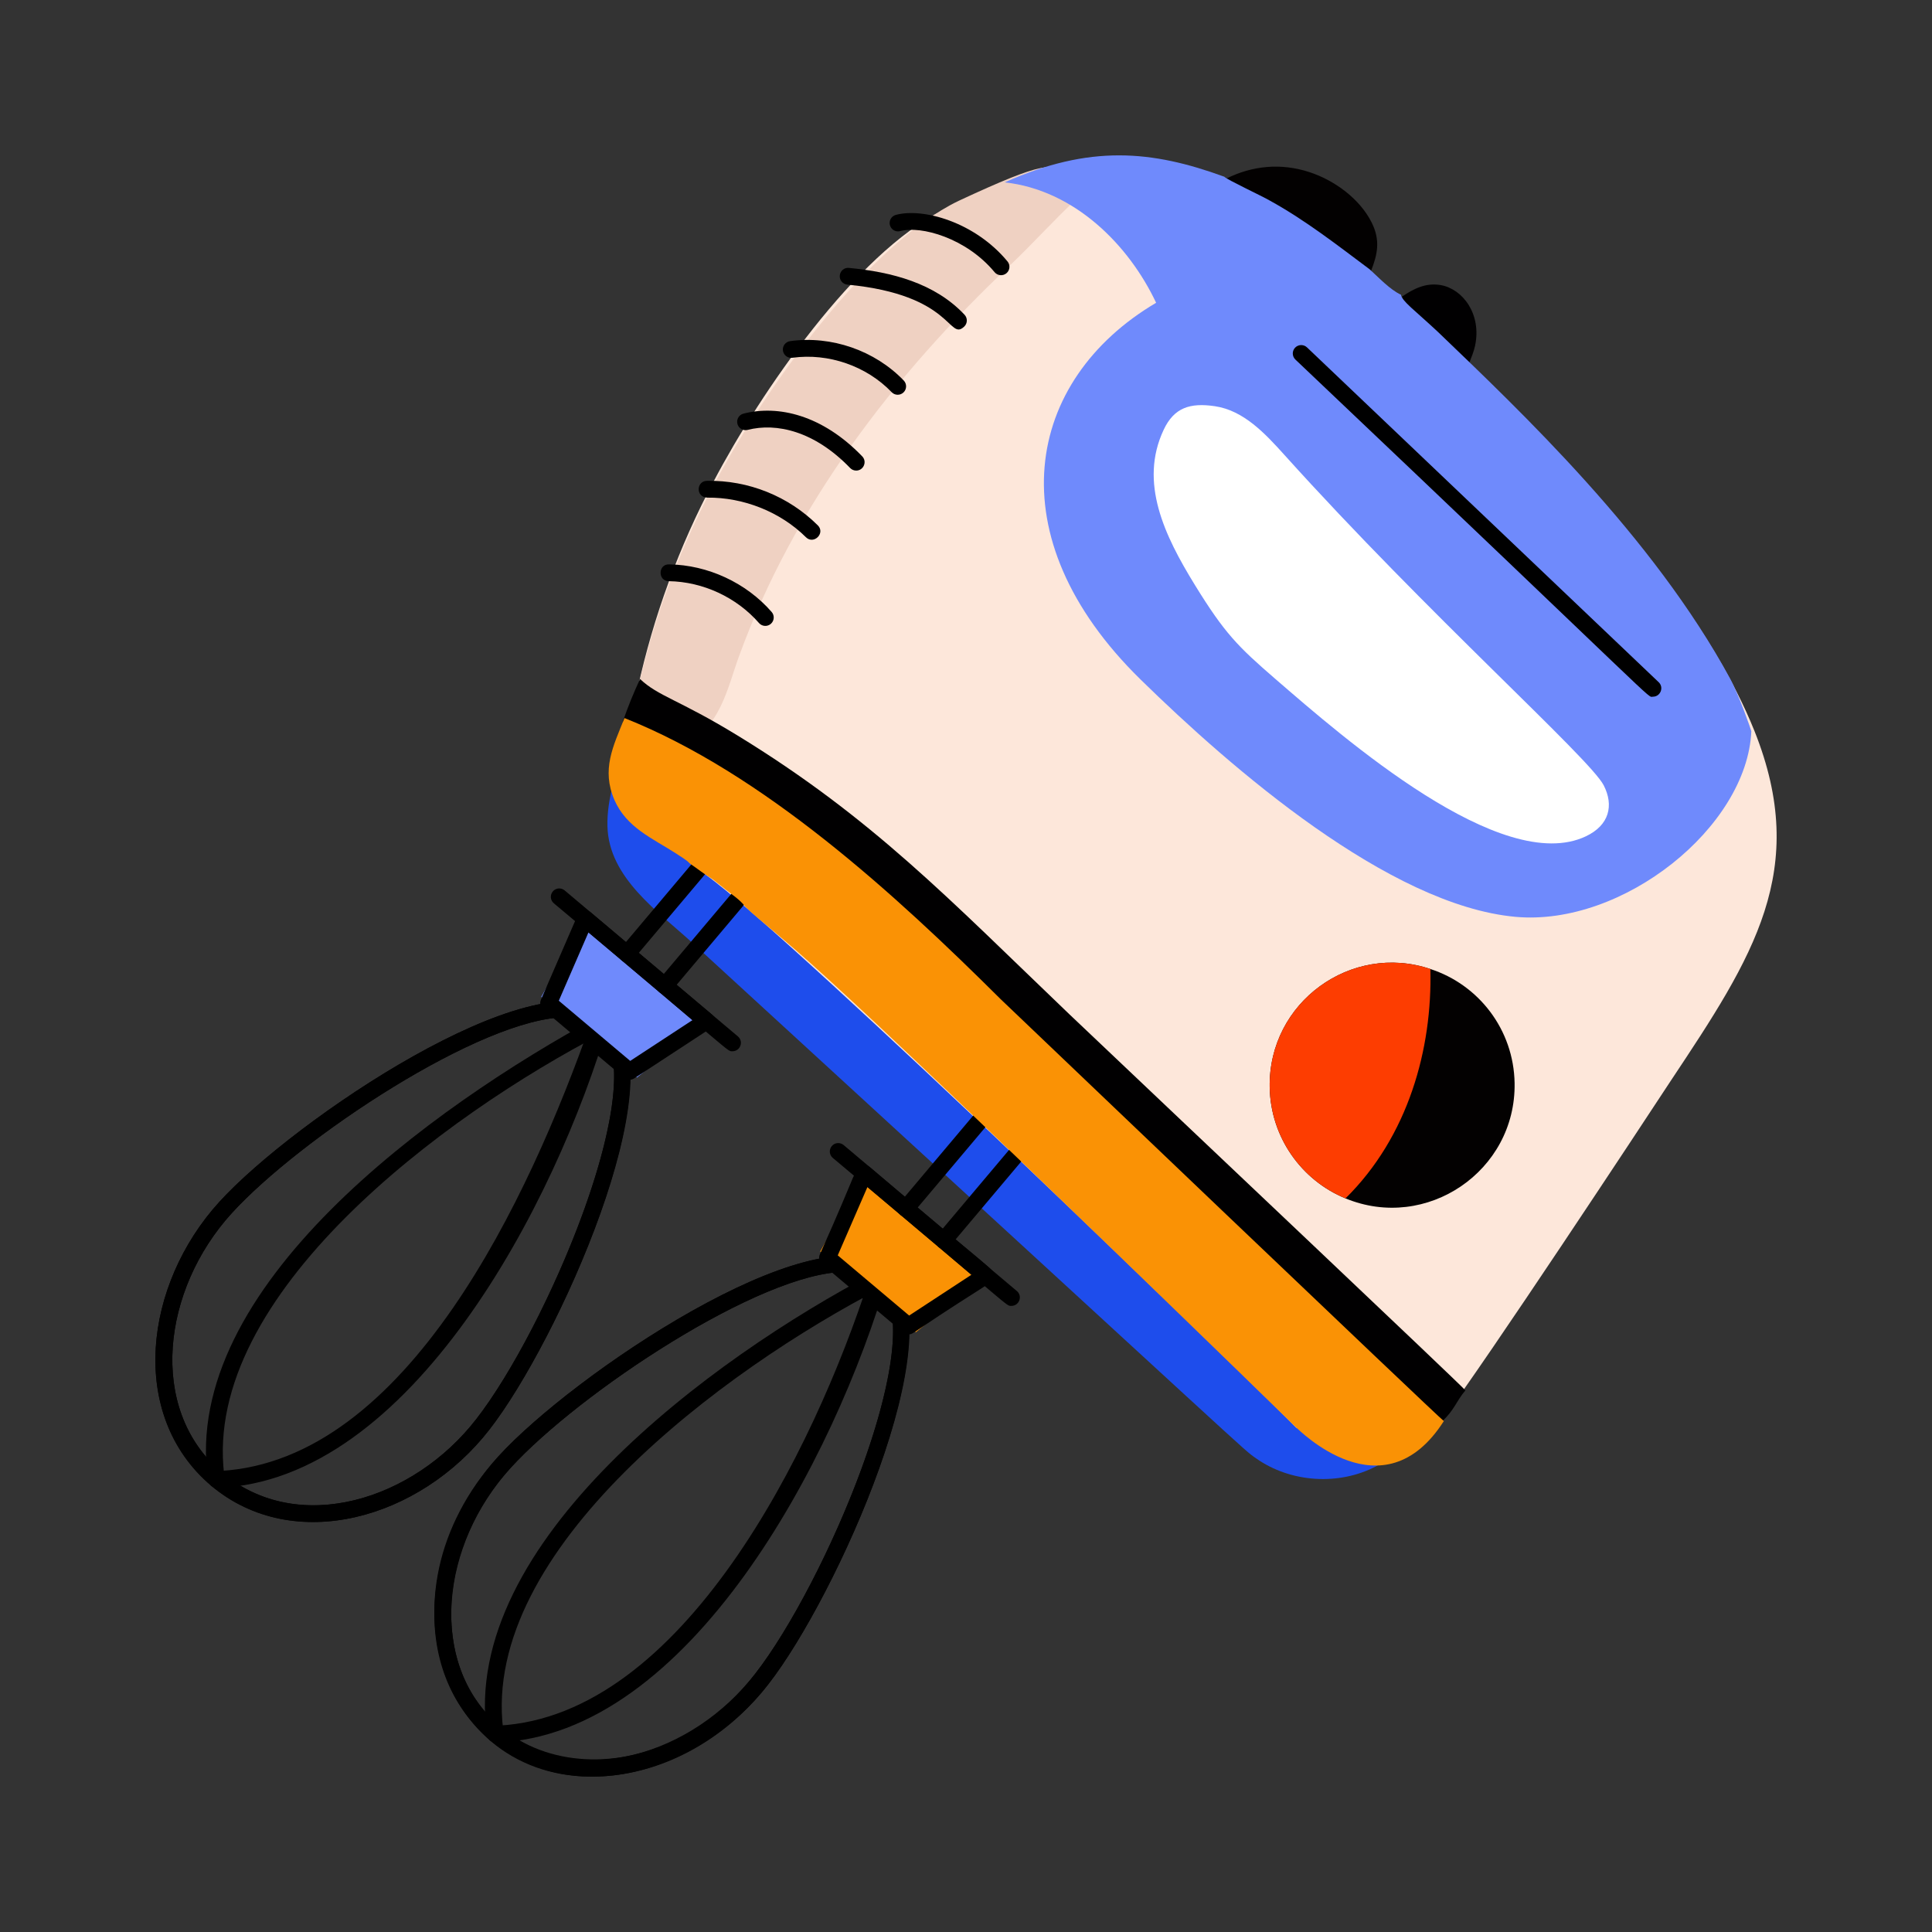 <?xml version="1.0" encoding="utf-8"?>
<svg xmlns="http://www.w3.org/2000/svg" id="Layer_1" style="enable-background:new 0 0 115 115" version="1.1" viewBox="0 0 115 115" x="0" y="0">
  <rect x="0" y="0" width="115" height="115" fill="#333333" stroke="none"/>
  <g id="Electric_Whisk_1_">
    <g id="Electric_Whisk">
      <g>
        <path d="M36.995,45.424c-0.324,0.075-0.395,0.836-0.49,1.201&#xD;&#xA;				c-0.218,0.838-0.371,1.7-0.347,2.569c0.084,3.067,3.01,5.053,5.081,6.951&#xD;&#xA;				C75.528,87.58,73.898,86.191,74.751,86.796c2.063,1.465,4.961,1.652,7.195,0.465&#xD;&#xA;				c0.585-0.311,1.778-1.118,1.74-1.909c-0.034-0.719-1.67-1.669-2.219-2.137&#xD;&#xA;				C34.791,43.441,37.19,45.379,36.995,45.424z" style="fill:#1e4dec"/>
        <g>
          <g>
            <path d="M83.455,17.654c0.701-0.476,1.43-0.839,2.309-0.683&#xD;&#xA;						c1.293,0.229,2.438,1.712,2.039,3.604c-0.074,0.348-0.213,0.683-0.343,1.014&#xD;&#xA;						c-0.643-0.538-1.212-1.152-1.821-1.726&#xD;&#xA;						C84.523,18.813,83.492,18.009,83.455,17.654z" style="fill:#010001"/>
            <path d="M72.976,10.639c1.569-0.786,3.273-0.944,4.954-0.398&#xD;&#xA;						c1.49,0.484,2.993,1.575,3.709,2.988c0.542,1.069,0.359,1.918-0.038,2.918&#xD;&#xA;						c-1.914-1.439-3.834-2.924-5.928-4.097&#xD;&#xA;						C75.259,11.818,73.066,10.788,72.976,10.639z" style="fill:#030101"/>
            <path d="M99.466,64.309c-1.81,2.757-10.901,16.553-13.7,20.3&#xD;&#xA;						c-0.682-0.428-0.778-0.698-3.82-3.49c-1.43,1.6-2.74,3.07-4.78,3.87&#xD;&#xA;						C75.999,83.717,47.167,55.751,41.996,52.059&#xD;&#xA;						c-1.097-1.716-2.19-2.916-3.93-7.88c-0.14-0.39-0.26-0.79-0.31-1.2&#xD;&#xA;						c0-0.05-0.02-0.1-0.02-0.15c-0.04-0.61,0.08-1.24,0.22-1.84&#xD;&#xA;						c0.94-4.31,2.47-8.47,4.53-12.35&#xD;&#xA;						c2.801-5.331,8.458-13.534,13.59-16.1&#xD;&#xA;						c4.677-2.242,9.318-3.999,14.47-2.65c0.79,0.21,1.54,0.49,2.29,0.74&#xD;&#xA;						c0.1,0.17,2.3,1.2,2.72,1.42c2.09,1.18,4.03,2.66,5.95,4.1&#xD;&#xA;						c0.54,0.49,1.19,1.19,1.86,1.5c0.103,0.82,16.222,13.761,21.07,25.87&#xD;&#xA;						C107.735,51.788,104.369,56.938,99.466,64.309z" style="fill:#fde7da"/>
            <path d="M60.085,15.823c-6.921,6.539-12.834,14.284-16.094,23.233&#xD;&#xA;						c-0.664,1.798-1.158,4.473-3.317,5.127c-0.79,0.245-1.695,0.255-2.59,0.092&#xD;&#xA;						c-0.453-1.225-0.449-1.874-0.116-3.258c0.99-4.402,2.601-8.65,4.77-12.613&#xD;&#xA;						c2.993-5.524,8.943-13.84,14.31-16.443c5.217-2.426,5.496-2.215,6.731-1.669&#xD;&#xA;						c0.47,0.208,1.179,0.333,0.818,0.982c-0.106,0.191-0.271,0.342-0.432,0.491&#xD;&#xA;						C62.753,13.069,61.478,14.507,60.085,15.823z" style="fill:#efd1c2"/>
            <path d="M38.098,40.416c1.082,1.031,2.291,1.217,5.791,3.356&#xD;&#xA;						c8.035,4.918,12.571,9.716,19.759,16.596&#xD;&#xA;						c7.463,7.087,23.13,21.89,23.579,22.393&#xD;&#xA;						c-0.568,0.676-0.635,1.142-1.385,1.845&#xD;&#xA;						c-0.839-0.543-29.818-28.337-29.919-28.433&#xD;&#xA;						c-5.256-4.944-12.5-10.786-18.858-13.201&#xD;&#xA;						C37.364,42.103,37.708,41.251,38.098,40.416z" style="fill:#010001"/>
            <path d="M102.981,40.389c-4.6-8.473-12.457-15.894-17.392-20.635&#xD;&#xA;						c-1.357-1.27-2.154-1.839-2.197-2.209c-0.658-0.305-1.323-1.026-1.867-1.516&#xD;&#xA;						c-1.916-1.432-3.833-2.93-5.946-4.092c-0.406-0.243-2.6-1.27-2.703-1.418&#xD;&#xA;						C68.561,8.944,64.863,8.593,59.806,10.855c4.157,0.458,7.391,3.733,9.011,7.168&#xD;&#xA;						c-7.8,4.605-9.595,13.936-0.923,22.427&#xD;&#xA;						c5.403,5.29,14.789,13.441,22.313,14.124&#xD;&#xA;						c6.401,0.582,13.785-5.346,14.04-11.048&#xD;&#xA;						C104.247,43.502,103.533,41.405,102.981,40.389z" style="fill:#6f8afc"/>
            <g>
              <g>
                <g>
                  <g>
                    <path d="M29.661,86.695c4.451-4.885,18.667-14.46,23.011-11.333&#xD;&#xA;										c0.087,0.026,0.332,0.264,0.392,0.347&#xD;&#xA;										c3.763,3.692-3.264,19.321-7.324,24.536l0,0&#xD;&#xA;										c-2.384,3.078-5.767,5.06-9.28,5.438&#xD;&#xA;										C26.548,106.755,22.101,94.99,29.661,86.695z M50.327,75.707&#xD;&#xA;										c-5.043,0-15.893,7.234-19.927,11.662c-2.448,2.686-3.731,6.094-3.521,9.352&#xD;&#xA;										c0.582,9.055,11.819,10.982,18.071,2.911&#xD;&#xA;										c0-0,0.001-0,0.001-0.001&#xD;&#xA;										c4.203-5.397,10.507-20.175,7.359-23.271l0.225-0.484l-0.323,0.382&#xD;&#xA;										C52.095,76.2,51.62,75.707,50.327,75.707z"/>
                  </g>
                  <g>
                    <g>
                      <path d="M29.529,103.72c-0.158,0-0.341-0.07-0.447-0.222&#xD;&#xA;											c-4.766-4.135-3.988-11.793,0.579-16.804&#xD;&#xA;											c4.451-4.885,18.667-14.46,23.011-11.333&#xD;&#xA;											c0.171,0.123,0.247,0.341,0.188,0.544&#xD;&#xA;											c-3.159,10.964-11.866,27.428-23.317,27.814&#xD;&#xA;											C29.539,103.72,29.534,103.72,29.529,103.72z M50.327,75.707&#xD;&#xA;											c-5.043,0-15.893,7.234-19.927,11.662c-4.121,4.521-5.014,11.562-0.699,15.344&#xD;&#xA;											c10.898-0.601,18.705-16.228,22.054-26.638&#xD;&#xA;											c0.011-0.027,0.021-0.055,0.031-0.081&#xD;&#xA;											C51.385,75.798,50.892,75.707,50.327,75.707z"/>
                    </g>
                    <g>
                      <path d="M29.274,103.66c-0.172-0.081-0.272-0.258-0.293-0.413&#xD;&#xA;											C27.377,91.827,42.396,80.828,51.999,75.785&#xD;&#xA;											c0.389-0.191,0.689-0.458,1.012-0.139&#xD;&#xA;											c3.817,3.754-3.21,19.383-7.27,24.598l0,0&#xD;&#xA;											C41.593,105.598,34.144,107.659,29.274,103.66z M29.946,102.918&#xD;&#xA;											c4.514,3.659,11.295,1.501,15.003-3.287&#xD;&#xA;											c0-0,0.001-0,0.001-0.001&#xD;&#xA;											c4.091-5.253,10.172-19.394,7.591-22.999&#xD;&#xA;											C42.996,81.558,28.657,92.247,29.946,102.918z"/>
                    </g>
                  </g>
                </g>
                <polygon points="54.517 79.298 48.819 74.496 51.439 69.843 58.659 75.928" style="fill:#fa9205"/>
                <g>
                  <path d="M53.755,79.31l-4.819-4.061c-0.169-0.143-0.224-0.379-0.136-0.582&#xD;&#xA;									c2.306-5.13,2.084-5.208,2.524-5.311c0.154-0.035,0.315,0.003,0.437,0.104&#xD;&#xA;									c7.32,6.266,7.426,6.024,7.396,6.498&#xD;&#xA;									c-0.026,0.45-0.157,0.257-4.806,3.388&#xD;&#xA;									C54.17,79.465,53.927,79.455,53.755,79.31z M49.866,74.724l4.25,3.582&#xD;&#xA;									l3.708-2.428l-6.192-5.22L49.866,74.724z"/>
                </g>
                <g>
                  <path d="M60.204,77.731c-0.348,0,0.231,0.288-10.633-8.808&#xD;&#xA;									c-0.211-0.178-0.238-0.493-0.06-0.705&#xD;&#xA;									c0.178-0.211,0.493-0.239,0.705-0.06l10.312,8.69&#xD;&#xA;									C60.882,77.147,60.67,77.731,60.204,77.731z"/>
                </g>
              </g>
              <g>
                <g>
                  <path d="M53.599,72.318c-0.211-0.178-0.238-0.493-0.06-0.705l4.685-5.559&#xD;&#xA;									c0.178-0.21,0.493-0.239,0.705-0.06c0.211,0.178,0.238,0.493,0.06,0.705&#xD;&#xA;									l-4.685,5.559C54.125,72.47,53.81,72.496,53.599,72.318z"/>
                </g>
                <g>
                  <path d="M55.853,74.218c-0.211-0.178-0.238-0.493-0.06-0.705l4.685-5.559&#xD;&#xA;									c0.177-0.211,0.493-0.239,0.705-0.06c0.211,0.178,0.238,0.493,0.06,0.705&#xD;&#xA;									l-4.685,5.559C56.381,74.367,56.065,74.396,55.853,74.218z"/>
                </g>
              </g>
            </g>
            <g>
              <g>
                <g>
                  <g>
                    <path d="M12.602,88.447c-5.008-4.246-4.028-11.989,0.456-16.909&#xD;&#xA;										c4.452-4.884,18.667-14.459,23.011-11.333&#xD;&#xA;										c0.086,0.027,0.316,0.243,0.393,0.35&#xD;&#xA;										c3.762,3.689-3.265,19.318-7.325,24.533l0,0&#xD;&#xA;										C24.973,90.463,17.462,92.519,12.602,88.447z M33.724,60.55&#xD;&#xA;										c-5.042,0-15.893,7.234-19.927,11.662&#xD;&#xA;										c-4.139,4.541-5.038,11.666-0.601,15.428&#xD;&#xA;										c4.546,3.81,11.393,1.686,15.15-3.165&#xD;&#xA;										c0-0,0.001-0,0.001-0.001&#xD;&#xA;										c4.203-5.397,10.507-20.175,7.358-23.271l0.222-0.487l-0.321,0.383&#xD;&#xA;										C35.485,61.039,35.027,60.55,33.724,60.55z"/>
                  </g>
                  <g>
                    <g>
                      <path d="M12.926,88.564c-0.122,0-0.271-0.05-0.361-0.127&#xD;&#xA;											c-4.975-4.21-3.975-11.997,0.493-16.899&#xD;&#xA;											c4.452-4.884,18.667-14.459,23.011-11.333&#xD;&#xA;											c0.171,0.123,0.247,0.341,0.188,0.544&#xD;&#xA;											c-3.184,10.973-11.853,27.427-23.317,27.814&#xD;&#xA;											C12.935,88.564,12.931,88.564,12.926,88.564z M33.724,60.55&#xD;&#xA;											c-5.042,0-15.893,7.234-19.927,11.662&#xD;&#xA;											c-4.121,4.521-5.014,11.563-0.698,15.344&#xD;&#xA;											c11.133-0.615,18.391-16.226,22.083-26.72&#xD;&#xA;											C34.781,60.64,34.289,60.55,33.724,60.55z"/>
                    </g>
                    <g>
                      <path d="M12.564,88.437c-0.102-0.086-0.17-0.227-0.187-0.347&#xD;&#xA;											c-1.605-11.436,13.292-22.18,23.224-27.57&#xD;&#xA;											c0.24-0.131,0.524-0.31,0.806-0.031&#xD;&#xA;											c3.817,3.753-3.209,19.382-7.27,24.598l0,0&#xD;&#xA;											C25.045,90.369,17.519,92.592,12.564,88.437z M13.343,87.761&#xD;&#xA;											c4.523,3.667,11.307,1.486,15.003-3.287&#xD;&#xA;											c0-0,0.001-0,0.001-0.001&#xD;&#xA;											c4.091-5.253,10.172-19.394,7.59-23&#xD;&#xA;											C26.387,66.403,12.054,77.091,13.343,87.761z"/>
                    </g>
                  </g>
                </g>
                <polygon points="37.914 64.141 32.215 59.339 34.835 54.686 42.055 60.771" style="fill:#6f8afc"/>
                <g>
                  <path d="M37.152,64.153l-4.819-4.061c-0.169-0.143-0.224-0.379-0.136-0.582&#xD;&#xA;									l2.18-5.023c0.134-0.31,0.527-0.396,0.781-0.183l7.22,6.085&#xD;&#xA;									c0.254,0.214,0.234,0.615-0.048,0.801l-4.581,3&#xD;&#xA;									C37.567,64.308,37.324,64.298,37.152,64.153z M33.262,59.567l4.25,3.582&#xD;&#xA;									l3.708-2.428l-6.193-5.22L33.262,59.567z"/>
                </g>
                <g>
                  <path d="M43.6,62.574c-0.348,0,0.23,0.288-10.634-8.808&#xD;&#xA;									c-0.211-0.178-0.238-0.493-0.06-0.705s0.493-0.238,0.705-0.06&#xD;&#xA;									l10.312,8.69C44.278,61.991,44.066,62.574,43.6,62.574z"/>
                </g>
              </g>
              <g>
                <g>
                  <path d="M36.996,57.161c-0.211-0.178-0.238-0.493-0.06-0.705l4.685-5.559&#xD;&#xA;									c0.178-0.212,0.493-0.239,0.705-0.06c0.211,0.178,0.238,0.493,0.06,0.705&#xD;&#xA;									l-4.685,5.559C37.521,57.313,37.206,57.339,36.996,57.161z"/>
                </g>
                <g>
                  <path d="M39.25,59.061c-0.211-0.178-0.238-0.493-0.06-0.705l4.685-5.559&#xD;&#xA;									c0.177-0.211,0.493-0.238,0.705-0.06c0.211,0.178,0.238,0.493,0.06,0.705&#xD;&#xA;									l-4.685,5.559C39.778,59.211,39.462,59.24,39.25,59.061z"/>
                </g>
              </g>
            </g>
            <path d="M85.943,84.587c-3.631,5.69-8.679,0.445-8.779,0.397&#xD;&#xA;						c-0.107-0.115-20.95-20.417-27.905-26.735&#xD;&#xA;						c-2.821-2.586-4.143-3.527-4.905-4.285c-0.306-0.427-0.893-0.782-1.298-1.124&#xD;&#xA;						c-0.219-0.162-0.421-0.342-0.64-0.504c-0.528-0.318-0.971-0.683-1.361-0.94&#xD;&#xA;						c-0.203-0.229-0.572-0.422-0.824-0.601c-1.41-0.906-2.932-1.528-3.658-3.177&#xD;&#xA;						c-0.778-1.814-0.087-3.171,0.599-4.876c8.25,3.279,16.121,10.495,22.388,16.73&#xD;&#xA;						C59.684,59.59,85.762,84.5,85.943,84.587z" style="fill:#fa9205"/>
          </g>
          <path d="M90.155,64.47c0.088,5.243-5.251,8.856-10.065,6.863&#xD;&#xA;					c-2.609-1.069-4.463-3.628-4.513-6.617c-0.085-5.067,4.868-8.619,9.564-7.037&#xD;&#xA;					C88.013,58.61,90.101,61.282,90.155,64.47z" style="fill:#030101"/>
          <path d="M85.141,57.678c0.122,4.747-1.311,9.97-5.051,13.654&#xD;&#xA;					c-2.609-1.069-4.463-3.628-4.513-6.617&#xD;&#xA;					C75.491,59.648,80.445,56.097,85.141,57.678z" style="fill:#fd3d01"/>
          <g>
            <path d="M98.387,41.47c-0.383,0,1.004,1.07-21.28-20.068&#xD;&#xA;						c-0.2-0.19-0.208-0.507-0.018-0.707c0.192-0.199,0.508-0.207,0.707-0.018&#xD;&#xA;						l20.935,19.93C99.058,40.919,98.836,41.47,98.387,41.47z"/>
          </g>
          <g>
            <g>
              <path d="M45.178,37.085c-1.333-1.53-3.339-2.461-5.368-2.491&#xD;&#xA;							c-0.666-0.009-0.643-1.02,0.015-1c2.308,0.034,4.591,1.093,6.107,2.833&#xD;&#xA;							c0.182,0.208,0.16,0.524-0.048,0.706&#xD;&#xA;							C45.674,37.316,45.358,37.292,45.178,37.085z"/>
            </g>
            <g>
              <path d="M47.972,31.978c-1.526-1.518-3.74-2.383-5.874-2.357&#xD;&#xA;							c-0.696-0.025-0.656-0.988-0.02-1c2.473-0.046,4.859,0.918,6.599,2.648&#xD;&#xA;							C49.149,31.736,48.435,32.438,47.972,31.978z"/>
            </g>
            <g>
              <path d="M50.964,28.011c-0.131,0-0.262-0.051-0.36-0.153&#xD;&#xA;							c-2.123-2.202-4.387-2.708-6.102-2.269&#xD;&#xA;							c-0.266,0.069-0.54-0.092-0.608-0.36&#xD;&#xA;							c-0.068-0.268,0.093-0.54,0.36-0.608c2.06-0.527,4.685,0.071,7.069,2.543&#xD;&#xA;							C51.629,27.481,51.402,28.011,50.964,28.011z"/>
            </g>
            <g>
              <path d="M53.075,23.344c-1.5-1.561-3.764-2.343-5.908-2.048&#xD;&#xA;							c-0.274,0.04-0.526-0.153-0.564-0.426s0.153-0.526,0.426-0.564&#xD;&#xA;							c2.457-0.343,5.048,0.558,6.766,2.345c0.191,0.199,0.185,0.516-0.014,0.707&#xD;&#xA;							C53.582,23.549,53.266,23.544,53.075,23.344z"/>
            </g>
            <g>
              <path d="M50.438,16.942c-0.275-0.026-0.477-0.27-0.45-0.545&#xD;&#xA;							c0.026-0.274,0.264-0.482,0.545-0.45c2.561,0.244,5.11,0.907,6.88,2.787&#xD;&#xA;							c0.189,0.201,0.18,0.518-0.021,0.707&#xD;&#xA;							C56.453,20.323,56.746,17.544,50.438,16.942z"/>
            </g>
            <g>
              <path d="M59.2,16.2c-1.685-2.036-4.387-2.781-5.614-2.443&#xD;&#xA;							c-0.263,0.07-0.541-0.083-0.614-0.351&#xD;&#xA;							c-0.073-0.267,0.084-0.542,0.351-0.614c1.598-0.436,4.696,0.411,6.648,2.77&#xD;&#xA;							c0.176,0.213,0.146,0.528-0.066,0.704&#xD;&#xA;							C59.692,16.442,59.377,16.413,59.2,16.2z"/>
            </g>
          </g>
          <path d="M71.126,34.823c1.766,2.867,2.549,3.653,4.762,5.568&#xD;&#xA;					c4.107,3.554,13.497,11.764,18.512,9.388c1.394-0.661,1.672-1.838,1.058-3.035&#xD;&#xA;					c-0.822-1.604-10.483-10.202-18.991-19.65&#xD;&#xA;					c-1.154-1.281-2.436-2.663-4.152-2.915c-1.477-0.217-2.427,0.08-3.049,1.403&#xD;&#xA;					C67.789,28.721,69.315,31.881,71.126,34.823z" style="fill:#fff"/>
        </g>
      </g>
    </g>
  </g>
</svg>